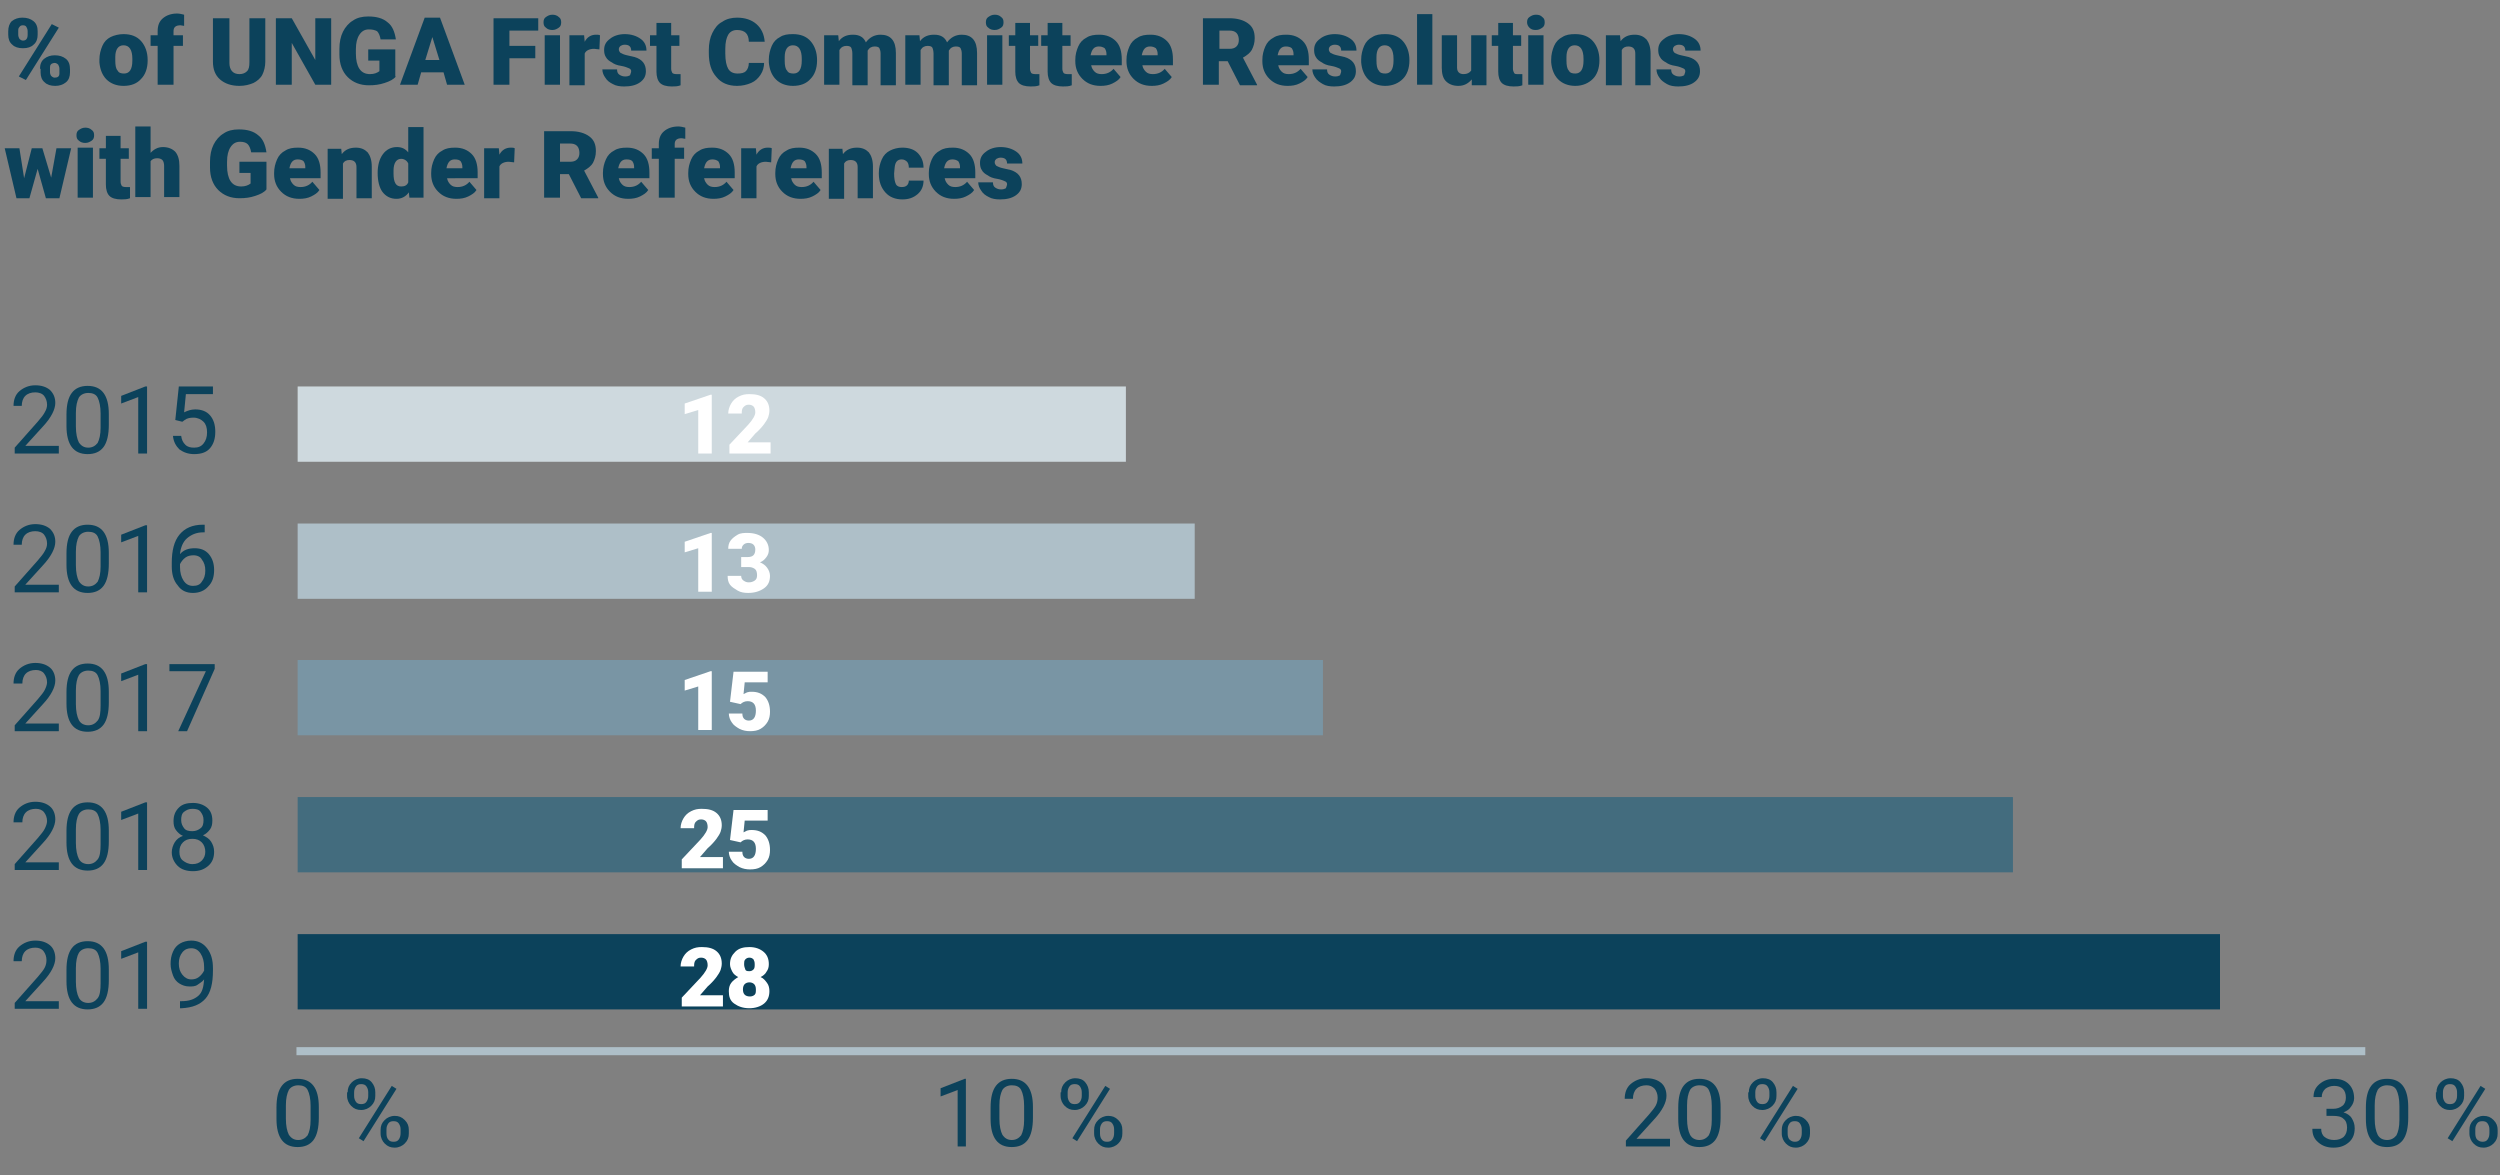 <?xml version="1.0" encoding="utf-8"?>
<!-- Generator: Adobe Illustrator 24.2.1, SVG Export Plug-In . SVG Version: 6.00 Build 0)  -->
<svg version="1.1" id="Ebene_1" xmlns="http://www.w3.org/2000/svg" xmlns:xlink="http://www.w3.org/1999/xlink" x="0px" y="0px"
	 viewBox="0 0 425 199.8" style="enable-background:new 0 0 425 199.8;" xml:space="preserve">
<rect x="0" y="0" width="425" height="199.8" fill="#808080" stroke="none"/>
<style type="text/css">
	.st0{fill:#0C425B;}
	.st1{fill:#436C7E;}
	.st2{fill:#7995A4;}
	.st3{fill:#AEBFC8;}
	.st4{fill:#CED9DE;}
	.st5{fill:#FFFFFF;}
	.st6{fill:none;stroke:#AEBFC8;stroke-width:1.37;stroke-miterlimit:10;}
</style>
<rect x="50.6" y="158.8" class="st0" width="326.8" height="12.8"/>
<rect x="50.6" y="135.5" class="st1" width="291.6" height="12.8"/>
<rect x="50.6" y="112.2" class="st2" width="174.3" height="12.8"/>
<rect x="50.6" y="89" class="st3" width="152.5" height="12.8"/>
<rect x="50.6" y="65.7" class="st4" width="140.8" height="12.8"/>
<g>
	<g>
		<path class="st5" d="M122.8,171.1h-6.9v-1.5l3.2-3.4c0.8-0.9,1.2-1.6,1.2-2.1c0-0.4-0.1-0.8-0.3-1s-0.5-0.3-0.8-0.3
			c-0.4,0-0.6,0.1-0.9,0.4s-0.3,0.7-0.3,1.1h-2.3c0-0.6,0.2-1.2,0.5-1.7s0.7-0.9,1.3-1.2s1.1-0.4,1.8-0.4c1.1,0,1.9,0.2,2.5,0.7
			c0.6,0.5,0.9,1.2,0.9,2.1c0,0.4-0.1,0.8-0.2,1.1s-0.4,0.8-0.7,1.2c-0.3,0.4-0.8,1-1.5,1.6l-1.3,1.5h3.9V171.1z"/>
		<path class="st5" d="M130.7,163.9c0,0.5-0.1,0.9-0.4,1.3c-0.2,0.4-0.6,0.7-1,0.9c0.5,0.2,0.8,0.6,1.1,1s0.4,0.9,0.4,1.4
			c0,0.9-0.3,1.6-0.9,2.1c-0.6,0.5-1.5,0.8-2.5,0.8c-1.1,0-1.9-0.3-2.6-0.8s-0.9-1.2-0.9-2.1c0-0.5,0.1-1,0.4-1.4s0.7-0.7,1.2-1
			c-0.4-0.2-0.8-0.5-1-0.9s-0.4-0.8-0.4-1.3c0-0.9,0.3-1.5,0.9-2.1s1.4-0.8,2.4-0.8c1,0,1.8,0.3,2.4,0.8S130.7,163,130.7,163.9z
			 M128.5,168.2c0-0.4-0.1-0.7-0.3-0.9c-0.2-0.2-0.5-0.3-0.8-0.3s-0.6,0.1-0.8,0.3s-0.3,0.5-0.3,0.9c0,0.4,0.1,0.7,0.3,0.9
			c0.2,0.2,0.5,0.3,0.9,0.3c0.3,0,0.6-0.1,0.8-0.3S128.5,168.6,128.5,168.2z M127.4,162.8c-0.3,0-0.5,0.1-0.7,0.3
			c-0.2,0.2-0.2,0.5-0.2,0.8c0,0.4,0.1,0.6,0.2,0.9s0.4,0.3,0.7,0.3c0.3,0,0.5-0.1,0.7-0.3c0.2-0.2,0.2-0.5,0.2-0.9
			s-0.1-0.6-0.2-0.8C127.9,162.9,127.7,162.8,127.4,162.8z"/>
	</g>
</g>
<g>
	<g>
		<path class="st5" d="M122.8,147.6h-6.9v-1.5l3.2-3.4c0.8-0.9,1.2-1.6,1.2-2.1c0-0.4-0.1-0.8-0.3-1s-0.5-0.3-0.8-0.3
			c-0.4,0-0.6,0.1-0.9,0.4s-0.3,0.7-0.3,1.1h-2.3c0-0.6,0.2-1.2,0.5-1.7s0.7-0.9,1.3-1.2s1.1-0.4,1.8-0.4c1.1,0,1.9,0.2,2.5,0.7
			c0.6,0.5,0.9,1.2,0.9,2.1c0,0.4-0.1,0.8-0.2,1.1s-0.4,0.8-0.7,1.2c-0.3,0.4-0.8,1-1.5,1.6l-1.3,1.5h3.9V147.6z"/>
		<path class="st5" d="M124.1,142.8l0.6-5.1h5.8v1.8h-3.9l-0.2,2c0.2-0.1,0.4-0.2,0.6-0.3c0.3-0.1,0.5-0.1,0.8-0.1
			c1,0,1.7,0.3,2.3,0.9c0.5,0.6,0.8,1.4,0.8,2.5c0,0.6-0.1,1.2-0.4,1.7c-0.3,0.5-0.7,0.9-1.2,1.2s-1.1,0.4-1.8,0.4
			c-0.6,0-1.2-0.1-1.8-0.4c-0.5-0.3-1-0.6-1.3-1.1c-0.3-0.4-0.5-1-0.5-1.5h2.3c0,0.4,0.1,0.7,0.3,0.9c0.2,0.2,0.5,0.3,0.8,0.3
			c0.8,0,1.2-0.6,1.2-1.7c0-1.1-0.5-1.6-1.4-1.6c-0.5,0-0.9,0.2-1.2,0.5L124.1,142.8z"/>
	</g>
</g>
<g>
	<g>
		<path class="st5" d="M121,124.1h-2.3v-7.4l-2.3,0.7v-1.8l4.4-1.5h0.2V124.1z"/>
		<path class="st5" d="M124.1,119.3l0.6-5.1h5.8v1.8h-3.9l-0.2,2c0.2-0.1,0.4-0.2,0.6-0.3c0.3-0.1,0.5-0.1,0.8-0.1
			c1,0,1.7,0.3,2.3,0.9c0.5,0.6,0.8,1.4,0.8,2.5c0,0.6-0.1,1.2-0.4,1.7c-0.3,0.5-0.7,0.9-1.2,1.2s-1.1,0.4-1.8,0.4
			c-0.6,0-1.2-0.1-1.8-0.4c-0.5-0.3-1-0.6-1.3-1.1c-0.3-0.4-0.5-1-0.5-1.5h2.3c0,0.4,0.1,0.7,0.3,0.9c0.2,0.2,0.5,0.3,0.8,0.3
			c0.8,0,1.2-0.6,1.2-1.7c0-1.1-0.5-1.6-1.4-1.6c-0.5,0-0.9,0.2-1.2,0.5L124.1,119.3z"/>
	</g>
</g>
<g>
	<g>
		<path class="st5" d="M121,100.6h-2.3v-7.4l-2.3,0.7v-1.8l4.4-1.5h0.2V100.6z"/>
		<path class="st5" d="M126,94.7h1.1c0.9,0,1.3-0.4,1.3-1.3c0-0.3-0.1-0.6-0.3-0.8s-0.5-0.3-0.9-0.3c-0.3,0-0.6,0.1-0.8,0.3
			s-0.3,0.4-0.3,0.7h-2.3c0-0.5,0.1-1,0.4-1.4s0.7-0.7,1.2-1s1.1-0.3,1.7-0.3c1.1,0,2,0.3,2.6,0.8s1,1.2,1,2.1
			c0,0.4-0.1,0.8-0.4,1.2s-0.6,0.7-1.1,0.9c0.5,0.2,0.9,0.5,1.2,0.9s0.5,0.9,0.5,1.4c0,0.9-0.3,1.6-1,2.1s-1.6,0.8-2.7,0.8
			c-0.7,0-1.3-0.1-1.8-0.4s-1-0.6-1.3-1s-0.4-0.9-0.4-1.5h2.3c0,0.3,0.1,0.6,0.4,0.8s0.5,0.3,0.9,0.3c0.4,0,0.7-0.1,1-0.3
			s0.4-0.5,0.4-0.9c0-0.5-0.1-0.9-0.4-1.1s-0.6-0.3-1-0.3H126V94.7z"/>
	</g>
</g>
<g>
	<g>
		<path class="st5" d="M121,77.1h-2.3v-7.4l-2.3,0.7v-1.8l4.4-1.5h0.2V77.1z"/>
		<path class="st5" d="M130.9,77.1h-6.9v-1.5l3.2-3.4c0.8-0.9,1.2-1.6,1.2-2.1c0-0.4-0.1-0.8-0.3-1s-0.5-0.3-0.8-0.3
			c-0.4,0-0.6,0.1-0.9,0.4s-0.3,0.7-0.3,1.1h-2.3c0-0.6,0.2-1.2,0.5-1.7s0.7-0.9,1.3-1.2s1.1-0.4,1.8-0.4c1.1,0,1.9,0.2,2.5,0.7
			s0.9,1.2,0.9,2.1c0,0.4-0.1,0.8-0.2,1.1s-0.4,0.8-0.7,1.2s-0.8,1-1.5,1.6l-1.3,1.5h3.9V77.1z"/>
	</g>
</g>
<g>
	<g>
		<path class="st0" d="M54.2,190c0,1.7-0.3,3-0.9,3.8c-0.6,0.8-1.5,1.2-2.7,1.2c-1.2,0-2.1-0.4-2.7-1.2c-0.6-0.8-0.9-2-0.9-3.6v-1.9
			c0-1.7,0.3-2.9,0.9-3.7s1.5-1.2,2.7-1.2c1.2,0,2.1,0.4,2.7,1.2c0.6,0.8,0.9,2,0.9,3.6V190z M52.8,188c0-1.2-0.2-2.1-0.5-2.7
			c-0.3-0.6-0.9-0.8-1.6-0.8c-0.7,0-1.3,0.3-1.6,0.8c-0.3,0.6-0.5,1.4-0.5,2.6v2.3c0,1.2,0.2,2.1,0.5,2.7c0.4,0.6,0.9,0.9,1.6,0.9
			c0.7,0,1.2-0.3,1.6-0.8c0.3-0.6,0.5-1.4,0.5-2.6V188z"/>
		<path class="st0" d="M59.1,185.7c0-0.7,0.2-1.2,0.7-1.7c0.4-0.4,1-0.7,1.7-0.7c0.7,0,1.3,0.2,1.7,0.7s0.6,1,0.6,1.7v0.6
			c0,0.7-0.2,1.2-0.7,1.7c-0.4,0.4-1,0.7-1.7,0.7c-0.7,0-1.2-0.2-1.7-0.7c-0.4-0.4-0.7-1-0.7-1.7V185.7z M60.2,186.3
			c0,0.4,0.1,0.7,0.3,1c0.2,0.3,0.5,0.4,0.9,0.4c0.4,0,0.7-0.1,0.9-0.4s0.3-0.6,0.3-1v-0.6c0-0.4-0.1-0.7-0.3-1
			c-0.2-0.3-0.5-0.4-0.9-0.4c-0.4,0-0.7,0.1-0.9,0.4c-0.2,0.3-0.3,0.6-0.3,1V186.3z M61.8,194l-0.8-0.5l5.6-8.9l0.8,0.5L61.8,194z
			 M64.7,192.1c0-0.7,0.2-1.2,0.7-1.7c0.4-0.4,1-0.7,1.7-0.7c0.7,0,1.2,0.2,1.7,0.7s0.7,1,0.7,1.7v0.6c0,0.7-0.2,1.2-0.7,1.7
			c-0.4,0.4-1,0.7-1.7,0.7c-0.7,0-1.2-0.2-1.7-0.7c-0.4-0.4-0.7-1-0.7-1.7V192.1z M65.7,192.7c0,0.4,0.1,0.8,0.3,1
			c0.2,0.3,0.5,0.4,0.9,0.4c0.4,0,0.7-0.1,0.9-0.4c0.2-0.3,0.3-0.6,0.3-1.1v-0.6c0-0.4-0.1-0.7-0.3-1s-0.5-0.4-0.9-0.4
			c-0.4,0-0.7,0.1-0.9,0.4c-0.2,0.3-0.3,0.6-0.3,1V192.7z"/>
	</g>
</g>
<g>
	<g>
		<path class="st0" d="M164.3,194.9h-1.5v-9.6l-2.9,1.1V185l4.1-1.6h0.2V194.9z"/>
		<path class="st0" d="M175.6,190c0,1.7-0.3,3-0.9,3.8c-0.6,0.8-1.5,1.2-2.7,1.2c-1.2,0-2.1-0.4-2.7-1.2c-0.6-0.8-0.9-2-0.9-3.6
			v-1.9c0-1.7,0.3-2.9,0.9-3.7s1.5-1.2,2.7-1.2c1.2,0,2.1,0.4,2.7,1.2c0.6,0.8,0.9,2,0.9,3.6V190z M174.1,188c0-1.2-0.2-2.1-0.5-2.7
			c-0.3-0.6-0.9-0.8-1.6-0.8c-0.7,0-1.3,0.3-1.6,0.8c-0.3,0.6-0.5,1.4-0.5,2.6v2.3c0,1.2,0.2,2.1,0.5,2.7c0.4,0.6,0.9,0.9,1.6,0.9
			c0.7,0,1.2-0.3,1.6-0.8c0.3-0.6,0.5-1.4,0.5-2.6V188z"/>
		<path class="st0" d="M180.4,185.7c0-0.7,0.2-1.2,0.7-1.7c0.4-0.4,1-0.7,1.7-0.7c0.7,0,1.3,0.2,1.7,0.7s0.6,1,0.6,1.7v0.6
			c0,0.7-0.2,1.2-0.7,1.7c-0.4,0.4-1,0.7-1.7,0.7c-0.7,0-1.2-0.2-1.7-0.7c-0.4-0.4-0.7-1-0.7-1.7V185.7z M181.5,186.3
			c0,0.4,0.1,0.7,0.3,1c0.2,0.3,0.5,0.4,0.9,0.4c0.4,0,0.7-0.1,0.9-0.4s0.3-0.6,0.3-1v-0.6c0-0.4-0.1-0.7-0.3-1
			c-0.2-0.3-0.5-0.4-0.9-0.4c-0.4,0-0.7,0.1-0.9,0.4c-0.2,0.3-0.3,0.6-0.3,1V186.3z M183.1,194l-0.8-0.5l5.6-8.9l0.8,0.5L183.1,194z
			 M186,192.1c0-0.7,0.2-1.2,0.7-1.7c0.4-0.4,1-0.7,1.7-0.7c0.7,0,1.2,0.2,1.7,0.7s0.7,1,0.7,1.7v0.6c0,0.7-0.2,1.2-0.7,1.7
			c-0.4,0.4-1,0.7-1.7,0.7c-0.7,0-1.2-0.2-1.7-0.7c-0.4-0.4-0.7-1-0.7-1.7V192.1z M187,192.7c0,0.4,0.1,0.8,0.3,1
			c0.2,0.3,0.5,0.4,0.9,0.4c0.4,0,0.7-0.1,0.9-0.4c0.2-0.3,0.3-0.6,0.3-1.1v-0.6c0-0.4-0.1-0.7-0.3-1s-0.5-0.4-0.9-0.4
			c-0.4,0-0.7,0.1-0.9,0.4c-0.2,0.3-0.3,0.6-0.3,1V192.7z"/>
	</g>
</g>
<g>
	<g>
		<path class="st0" d="M283.9,194.9h-7.5v-1l3.9-4.4c0.6-0.7,1-1.2,1.2-1.6s0.3-0.8,0.3-1.3c0-0.6-0.2-1.1-0.5-1.5
			c-0.4-0.4-0.8-0.6-1.4-0.6c-0.7,0-1.3,0.2-1.7,0.6c-0.4,0.4-0.6,1-0.6,1.7h-1.4c0-1,0.3-1.9,1-2.5c0.7-0.6,1.6-1,2.7-1
			c1.1,0,1.9,0.3,2.5,0.8s0.9,1.3,0.9,2.2c0,1.1-0.7,2.5-2.1,4l-3,3.3h5.7V194.9z"/>
		<path class="st0" d="M292.5,190c0,1.7-0.3,3-0.9,3.8c-0.6,0.8-1.5,1.2-2.7,1.2c-1.2,0-2.1-0.4-2.7-1.2s-0.9-2-0.9-3.6v-1.9
			c0-1.7,0.3-2.9,0.9-3.7s1.5-1.2,2.7-1.2c1.2,0,2.1,0.4,2.7,1.2c0.6,0.8,0.9,2,0.9,3.6V190z M291,188c0-1.2-0.2-2.1-0.5-2.7
			c-0.3-0.6-0.9-0.8-1.6-0.8c-0.7,0-1.3,0.3-1.6,0.8c-0.3,0.6-0.5,1.4-0.5,2.6v2.3c0,1.2,0.2,2.1,0.5,2.7s0.9,0.9,1.6,0.9
			c0.7,0,1.2-0.3,1.6-0.8c0.3-0.6,0.5-1.4,0.5-2.6V188z"/>
		<path class="st0" d="M297.3,185.7c0-0.7,0.2-1.2,0.7-1.7c0.4-0.4,1-0.7,1.7-0.7c0.7,0,1.3,0.2,1.7,0.7s0.6,1,0.6,1.7v0.6
			c0,0.7-0.2,1.2-0.7,1.7c-0.4,0.4-1,0.7-1.7,0.7c-0.7,0-1.2-0.2-1.7-0.7c-0.4-0.4-0.7-1-0.7-1.7V185.7z M298.4,186.3
			c0,0.4,0.1,0.7,0.3,1s0.5,0.4,0.9,0.4c0.4,0,0.7-0.1,0.9-0.4s0.3-0.6,0.3-1v-0.6c0-0.4-0.1-0.7-0.3-1s-0.5-0.4-0.9-0.4
			s-0.7,0.1-0.9,0.4s-0.3,0.6-0.3,1V186.3z M300,194l-0.8-0.5l5.6-8.9l0.8,0.5L300,194z M302.9,192.1c0-0.7,0.2-1.2,0.7-1.7
			c0.4-0.4,1-0.7,1.7-0.7s1.2,0.2,1.7,0.7s0.7,1,0.7,1.7v0.6c0,0.7-0.2,1.2-0.7,1.7c-0.4,0.4-1,0.7-1.7,0.7s-1.2-0.2-1.7-0.7
			c-0.4-0.4-0.7-1-0.7-1.7V192.1z M303.9,192.7c0,0.4,0.1,0.8,0.3,1s0.5,0.4,0.9,0.4c0.4,0,0.7-0.1,0.9-0.4c0.2-0.3,0.3-0.6,0.3-1.1
			v-0.6c0-0.4-0.1-0.7-0.3-1s-0.5-0.4-0.9-0.4c-0.4,0-0.7,0.1-0.9,0.4s-0.3,0.6-0.3,1V192.7z"/>
	</g>
</g>
<g>
	<g>
		<path class="st0" d="M395.5,188.5h1.1c0.7,0,1.2-0.2,1.6-0.5c0.4-0.3,0.6-0.8,0.6-1.4c0-1.3-0.7-2-2-2c-0.6,0-1.1,0.2-1.5,0.5
			c-0.4,0.4-0.6,0.8-0.6,1.4h-1.4c0-0.9,0.3-1.6,1-2.2c0.7-0.6,1.5-0.9,2.5-0.9c1.1,0,1.9,0.3,2.5,0.9c0.6,0.6,0.9,1.4,0.9,2.4
			c0,0.5-0.2,1-0.5,1.4c-0.3,0.5-0.8,0.8-1.3,1c0.6,0.2,1.1,0.5,1.4,1c0.3,0.5,0.5,1,0.5,1.7c0,1-0.3,1.8-1,2.4
			c-0.7,0.6-1.5,0.9-2.6,0.9s-1.9-0.3-2.6-0.9s-1-1.3-1-2.3h1.5c0,0.6,0.2,1.1,0.6,1.4s0.9,0.5,1.6,0.5c0.7,0,1.2-0.2,1.6-0.5
			c0.4-0.4,0.6-0.9,0.6-1.6c0-0.7-0.2-1.2-0.6-1.5c-0.4-0.4-1-0.5-1.8-0.5h-1.1V188.5z"/>
		<path class="st0" d="M409.4,190c0,1.7-0.3,3-0.9,3.8c-0.6,0.8-1.5,1.2-2.7,1.2c-1.2,0-2.1-0.4-2.7-1.2s-0.9-2-0.9-3.6v-1.9
			c0-1.7,0.3-2.9,0.9-3.7s1.5-1.2,2.7-1.2c1.2,0,2.1,0.4,2.7,1.2c0.6,0.8,0.9,2,0.9,3.6V190z M407.9,188c0-1.2-0.2-2.1-0.5-2.7
			c-0.3-0.6-0.9-0.8-1.6-0.8c-0.7,0-1.3,0.3-1.6,0.8c-0.3,0.6-0.5,1.4-0.5,2.6v2.3c0,1.2,0.2,2.1,0.5,2.7s0.9,0.9,1.6,0.9
			c0.7,0,1.2-0.3,1.6-0.8c0.3-0.6,0.5-1.4,0.5-2.6V188z"/>
		<path class="st0" d="M414.2,185.7c0-0.7,0.2-1.2,0.7-1.7c0.4-0.4,1-0.7,1.7-0.7c0.7,0,1.3,0.2,1.7,0.7s0.6,1,0.6,1.7v0.6
			c0,0.7-0.2,1.2-0.7,1.7c-0.4,0.4-1,0.7-1.7,0.7c-0.7,0-1.2-0.2-1.7-0.7c-0.4-0.4-0.7-1-0.7-1.7V185.7z M415.3,186.3
			c0,0.4,0.1,0.7,0.3,1s0.5,0.4,0.9,0.4c0.4,0,0.7-0.1,0.9-0.4s0.3-0.6,0.3-1v-0.6c0-0.4-0.1-0.7-0.3-1s-0.5-0.4-0.9-0.4
			s-0.7,0.1-0.9,0.4s-0.3,0.6-0.3,1V186.3z M416.9,194l-0.8-0.5l5.6-8.9l0.8,0.5L416.9,194z M419.8,192.1c0-0.7,0.2-1.2,0.7-1.7
			c0.4-0.4,1-0.7,1.7-0.7s1.2,0.2,1.7,0.7s0.7,1,0.7,1.7v0.6c0,0.7-0.2,1.2-0.7,1.7c-0.4,0.4-1,0.7-1.7,0.7s-1.2-0.2-1.7-0.7
			c-0.4-0.4-0.7-1-0.7-1.7V192.1z M420.8,192.7c0,0.4,0.1,0.8,0.3,1s0.5,0.4,0.9,0.4c0.4,0,0.7-0.1,0.9-0.4c0.2-0.3,0.3-0.6,0.3-1.1
			v-0.6c0-0.4-0.1-0.7-0.3-1s-0.5-0.4-0.9-0.4c-0.4,0-0.7,0.1-0.9,0.4s-0.3,0.6-0.3,1V192.7z"/>
	</g>
</g>
<g>
	<g>
		<path class="st0" d="M1.4,5.3C1.4,4.6,1.6,4,2,3.6c0.5-0.4,1.1-0.6,1.8-0.6c0.8,0,1.4,0.2,1.9,0.6s0.7,1,0.7,1.7v0.6
			c0,0.7-0.2,1.3-0.7,1.7C5.3,8,4.7,8.2,3.9,8.2C3.1,8.2,2.5,8,2.1,7.6c-0.5-0.4-0.7-1-0.7-1.7V5.3z M3.1,5.9c0,0.3,0.1,0.5,0.2,0.7
			c0.2,0.2,0.4,0.3,0.6,0.3c0.5,0,0.8-0.3,0.8-1V5.3c0-0.3-0.1-0.5-0.2-0.7C4.4,4.4,4.2,4.3,3.9,4.3c-0.3,0-0.5,0.1-0.6,0.3
			C3.1,4.8,3.1,5,3.1,5.3V5.9z M4.4,13.6L3.2,13l5.6-8.9L10,4.7L4.4,13.6z M6.8,11.7c0-0.7,0.2-1.3,0.7-1.7c0.5-0.4,1.1-0.6,1.8-0.6
			c0.8,0,1.4,0.2,1.9,0.6c0.5,0.4,0.7,1,0.7,1.8v0.5c0,0.7-0.2,1.3-0.7,1.7c-0.5,0.4-1.1,0.6-1.8,0.6c-0.8,0-1.4-0.2-1.8-0.6
			c-0.5-0.4-0.7-1-0.7-1.7V11.7z M8.5,12.3c0,0.2,0.1,0.5,0.2,0.6c0.2,0.2,0.4,0.3,0.6,0.3c0.5,0,0.8-0.2,0.8-0.7l0-0.8
			c0-0.3-0.1-0.5-0.2-0.7c-0.2-0.2-0.4-0.3-0.6-0.3c-0.2,0-0.5,0.1-0.6,0.2c-0.2,0.2-0.2,0.4-0.2,0.6V12.3z"/>
		<path class="st0" d="M16.9,10.1c0-0.8,0.2-1.6,0.5-2.3c0.3-0.7,0.8-1.2,1.4-1.5C19.4,6,20.2,5.8,21,5.8c1.3,0,2.3,0.4,3,1.2
			c0.7,0.8,1.1,1.9,1.1,3.2v0.1c0,1.3-0.4,2.4-1.1,3.1c-0.7,0.8-1.7,1.2-3,1.2c-1.2,0-2.2-0.4-2.9-1.1c-0.7-0.7-1.1-1.7-1.2-2.9
			L16.9,10.1z M19.6,10.3c0,0.8,0.1,1.4,0.4,1.7c0.2,0.4,0.6,0.5,1.1,0.5c0.9,0,1.4-0.7,1.4-2.2v-0.3c0-1.5-0.5-2.3-1.5-2.3
			c-0.9,0-1.4,0.7-1.4,2L19.6,10.3z"/>
		<path class="st0" d="M26.8,14.4V7.8h-1.2V6h1.2V5.3c0-1,0.3-1.7,0.9-2.2c0.6-0.5,1.4-0.8,2.4-0.8c0.4,0,0.8,0.1,1.2,0.2l0,1.9
			c-0.2,0-0.4-0.1-0.6-0.1c-0.8,0-1.2,0.3-1.2,1V6h1.6v1.8h-1.6v6.6H26.8z"/>
		<path class="st0" d="M45.1,3.1v7.4c0,0.8-0.2,1.6-0.5,2.2s-0.9,1.1-1.5,1.4c-0.7,0.3-1.5,0.5-2.4,0.5c-1.4,0-2.5-0.4-3.3-1.1
			s-1.2-1.7-1.2-3V3.1h2.8v7.6c0,1.2,0.6,1.9,1.7,1.9c0.6,0,1-0.2,1.3-0.5c0.3-0.3,0.4-0.8,0.4-1.5V3.1H45.1z"/>
		<path class="st0" d="M56.3,14.4h-2.7l-4-7.1v7.1h-2.7V3.1h2.7l4,7.1V3.1h2.7V14.4z"/>
		<path class="st0" d="M67.3,13c-0.4,0.5-1,0.8-1.9,1.1s-1.7,0.4-2.7,0.4c-1.5,0-2.7-0.5-3.6-1.4c-0.9-0.9-1.4-2.2-1.4-3.8l0-1
			c0-1.1,0.2-2.1,0.6-2.9c0.4-0.8,1-1.5,1.7-1.9c0.7-0.5,1.6-0.7,2.6-0.7c1.4,0,2.5,0.3,3.3,1c0.8,0.6,1.2,1.6,1.4,2.9h-2.6
			c-0.1-0.6-0.3-1.1-0.6-1.4C63.7,5.1,63.3,5,62.7,5c-0.7,0-1.2,0.3-1.6,0.9c-0.4,0.6-0.6,1.4-0.6,2.5v0.7c0,1.1,0.2,2,0.6,2.6
			c0.4,0.6,1,0.9,1.8,0.9c0.7,0,1.2-0.2,1.6-0.5v-1.8h-1.9V8.4h4.6V13z"/>
		<path class="st0" d="M75.4,12.3h-3.8L71,14.4H68l4.2-11.4h2.6L79,14.4H76L75.4,12.3z M72.3,10.2h2.4l-1.2-3.9L72.3,10.2z"/>
		<path class="st0" d="M91,9.9h-4.4v4.5h-2.7V3.1h7.6v2.1h-4.9v2.6H91V9.9z"/>
		<path class="st0" d="M92.4,3.8c0-0.4,0.1-0.7,0.4-0.9c0.3-0.2,0.6-0.4,1.1-0.4c0.4,0,0.8,0.1,1.1,0.4c0.3,0.2,0.4,0.5,0.4,0.9
			s-0.1,0.7-0.4,0.9c-0.3,0.2-0.6,0.4-1.1,0.4c-0.4,0-0.8-0.1-1.1-0.4C92.5,4.5,92.4,4.2,92.4,3.8z M95.2,14.4h-2.6V6h2.6V14.4z"/>
		<path class="st0" d="M101.9,8.4l-0.9-0.1c-0.8,0-1.4,0.3-1.6,0.8v5.4h-2.6V6h2.5l0.1,1.1c0.4-0.8,1.1-1.2,1.9-1.2
			c0.3,0,0.5,0,0.7,0.1L101.9,8.4z"/>
		<path class="st0" d="M107.3,12.1c0-0.2-0.1-0.4-0.4-0.5c-0.2-0.1-0.7-0.3-1.3-0.4c-0.7-0.1-1.2-0.3-1.6-0.6
			c-0.4-0.2-0.8-0.5-1-0.9c-0.2-0.3-0.3-0.7-0.3-1.2c0-0.8,0.3-1.4,1-1.9c0.6-0.5,1.5-0.8,2.5-0.8c1.1,0,2,0.3,2.7,0.8
			c0.7,0.5,1,1.2,1,2h-2.6c0-0.7-0.4-1-1.1-1c-0.3,0-0.5,0.1-0.7,0.2c-0.2,0.2-0.3,0.3-0.3,0.6c0,0.2,0.1,0.4,0.3,0.6
			c0.2,0.1,0.6,0.3,1.1,0.4c0.5,0.1,0.9,0.2,1.3,0.3c1.3,0.4,1.9,1.2,1.9,2.4c0,0.8-0.3,1.4-1,1.9c-0.7,0.5-1.6,0.7-2.7,0.7
			c-0.7,0-1.4-0.1-1.9-0.4c-0.6-0.3-1-0.6-1.3-1.1c-0.3-0.4-0.5-0.9-0.5-1.4h2.5c0,0.4,0.1,0.7,0.4,0.9s0.6,0.3,1,0.3
			c0.4,0,0.6-0.1,0.8-0.2C107.2,12.5,107.3,12.3,107.3,12.1z"/>
		<path class="st0" d="M114.1,3.9V6h1.4v1.8h-1.4v3.9c0,0.3,0.1,0.5,0.2,0.7c0.1,0.1,0.3,0.2,0.7,0.2c0.3,0,0.5,0,0.7,0v1.9
			c-0.5,0.2-1,0.2-1.5,0.2c-0.9,0-1.6-0.2-2-0.6c-0.4-0.4-0.6-1.1-0.6-1.9V7.8h-1.1V6h1.1V3.9H114.1z"/>
		<path class="st0" d="M129.9,10.6c0,0.8-0.2,1.5-0.6,2.1c-0.4,0.6-0.9,1.1-1.6,1.4c-0.7,0.3-1.5,0.5-2.4,0.5
			c-1.5,0-2.7-0.5-3.5-1.5c-0.9-1-1.3-2.3-1.3-4.1V8.5c0-1.1,0.2-2.1,0.6-2.9c0.4-0.8,0.9-1.5,1.7-1.9c0.7-0.5,1.6-0.7,2.5-0.7
			c1.4,0,2.5,0.4,3.3,1.1c0.8,0.7,1.3,1.7,1.4,3h-2.7c0-0.7-0.2-1.2-0.5-1.5c-0.3-0.3-0.8-0.5-1.5-0.5c-0.7,0-1.2,0.3-1.5,0.8
			c-0.3,0.5-0.5,1.3-0.5,2.4v0.8c0,1.2,0.2,2.1,0.5,2.6c0.3,0.5,0.8,0.8,1.6,0.8c0.6,0,1.1-0.1,1.4-0.4c0.3-0.3,0.5-0.8,0.5-1.4
			H129.9z"/>
		<path class="st0" d="M130.7,10.1c0-0.8,0.2-1.6,0.5-2.3c0.3-0.7,0.8-1.2,1.4-1.5c0.6-0.4,1.3-0.5,2.2-0.5c1.3,0,2.3,0.4,3,1.2
			c0.7,0.8,1.1,1.9,1.1,3.2v0.1c0,1.3-0.4,2.4-1.1,3.1c-0.7,0.8-1.7,1.2-3,1.2c-1.2,0-2.2-0.4-2.9-1.1c-0.7-0.7-1.1-1.7-1.2-2.9
			L130.7,10.1z M133.4,10.3c0,0.8,0.1,1.4,0.4,1.7c0.2,0.4,0.6,0.5,1.1,0.5c0.9,0,1.4-0.7,1.4-2.2v-0.3c0-1.5-0.5-2.3-1.5-2.3
			c-0.9,0-1.4,0.7-1.4,2L133.4,10.3z"/>
		<path class="st0" d="M142.5,6l0.1,1c0.6-0.8,1.4-1.1,2.4-1.1c1.1,0,1.8,0.4,2.2,1.3c0.6-0.8,1.4-1.3,2.5-1.3c1.7,0,2.6,1,2.6,3.1
			v5.5h-2.6V9.1c0-0.4-0.1-0.7-0.2-0.9c-0.1-0.2-0.4-0.3-0.8-0.3c-0.5,0-0.9,0.2-1.2,0.7l0,0.1v5.8h-2.6V9.1c0-0.4-0.1-0.8-0.2-1
			c-0.1-0.2-0.4-0.3-0.8-0.3c-0.5,0-0.9,0.2-1.2,0.7v5.9h-2.6V6H142.5z"/>
		<path class="st0" d="M156.3,6l0.1,1c0.6-0.8,1.4-1.1,2.4-1.1c1.1,0,1.8,0.4,2.2,1.3c0.6-0.8,1.4-1.3,2.5-1.3c1.7,0,2.6,1,2.6,3.1
			v5.5h-2.6V9.1c0-0.4-0.1-0.7-0.2-0.9c-0.1-0.2-0.4-0.3-0.8-0.3c-0.5,0-0.9,0.2-1.2,0.7l0,0.1v5.8h-2.6V9.1c0-0.4-0.1-0.8-0.2-1
			c-0.1-0.2-0.4-0.3-0.8-0.3c-0.5,0-0.9,0.2-1.2,0.7v5.9h-2.6V6H156.3z"/>
		<path class="st0" d="M167.6,3.8c0-0.4,0.1-0.7,0.4-0.9c0.3-0.2,0.6-0.4,1.1-0.4c0.4,0,0.8,0.1,1.1,0.4c0.3,0.2,0.4,0.5,0.4,0.9
			s-0.1,0.7-0.4,0.9c-0.3,0.2-0.6,0.4-1.1,0.4c-0.4,0-0.8-0.1-1.1-0.4C167.7,4.5,167.6,4.2,167.6,3.8z M170.4,14.4h-2.6V6h2.6V14.4z
			"/>
		<path class="st0" d="M175.1,3.9V6h1.4v1.8h-1.4v3.9c0,0.3,0.1,0.5,0.2,0.7c0.1,0.1,0.3,0.2,0.7,0.2c0.3,0,0.5,0,0.7,0v1.9
			c-0.5,0.2-1,0.2-1.5,0.2c-0.9,0-1.6-0.2-2-0.6c-0.4-0.4-0.6-1.1-0.6-1.9V7.8h-1.1V6h1.1V3.9H175.1z"/>
		<path class="st0" d="M180.6,3.9V6h1.4v1.8h-1.4v3.9c0,0.3,0.1,0.5,0.2,0.7c0.1,0.1,0.3,0.2,0.7,0.2c0.3,0,0.5,0,0.7,0v1.9
			c-0.5,0.2-1,0.2-1.5,0.2c-0.9,0-1.6-0.2-2-0.6c-0.4-0.4-0.6-1.1-0.6-1.9V7.8h-1.1V6h1.1V3.9H180.6z"/>
		<path class="st0" d="M187.1,14.6c-1.3,0-2.3-0.4-3.1-1.2c-0.8-0.8-1.2-1.8-1.2-3v-0.2c0-0.9,0.2-1.6,0.5-2.3
			c0.3-0.7,0.8-1.2,1.4-1.5c0.6-0.4,1.3-0.5,2.2-0.5c1.2,0,2.1,0.4,2.8,1.1c0.7,0.7,1,1.8,1,3.1v1h-5.2c0.1,0.5,0.3,0.8,0.6,1.1
			c0.3,0.3,0.7,0.4,1.2,0.4c0.8,0,1.5-0.3,2-0.9l1.2,1.4c-0.3,0.5-0.8,0.8-1.4,1.1S187.8,14.6,187.1,14.6z M186.8,7.9
			c-0.8,0-1.2,0.5-1.4,1.5h2.7V9.2c0-0.4-0.1-0.7-0.3-1C187.5,8,187.2,7.9,186.8,7.9z"/>
		<path class="st0" d="M195.8,14.6c-1.3,0-2.3-0.4-3.1-1.2s-1.2-1.8-1.2-3v-0.2c0-0.9,0.2-1.6,0.5-2.3c0.3-0.7,0.8-1.2,1.4-1.5
			c0.6-0.4,1.3-0.5,2.2-0.5c1.2,0,2.1,0.4,2.8,1.1c0.7,0.7,1,1.8,1,3.1v1h-5.2c0.1,0.5,0.3,0.8,0.6,1.1c0.3,0.3,0.7,0.4,1.2,0.4
			c0.8,0,1.5-0.3,2-0.9l1.2,1.4c-0.3,0.5-0.8,0.8-1.4,1.1S196.5,14.6,195.8,14.6z M195.5,7.9c-0.8,0-1.2,0.5-1.4,1.5h2.7V9.2
			c0-0.4-0.1-0.7-0.3-1C196.2,8,195.9,7.9,195.5,7.9z"/>
		<path class="st0" d="M208.7,10.4h-1.5v4h-2.7V3.1h4.5c1.3,0,2.4,0.3,3.2,0.9c0.8,0.6,1.1,1.4,1.1,2.5c0,0.8-0.2,1.4-0.5,2
			c-0.3,0.5-0.8,0.9-1.5,1.3l2.4,4.6v0.1h-2.9L208.7,10.4z M207.3,8.3h1.7c0.5,0,0.9-0.1,1.2-0.4s0.4-0.7,0.4-1.1s-0.1-0.9-0.4-1.2
			s-0.7-0.4-1.2-0.4h-1.7V8.3z"/>
		<path class="st0" d="M218.9,14.6c-1.3,0-2.3-0.4-3.1-1.2s-1.2-1.8-1.2-3v-0.2c0-0.9,0.2-1.6,0.5-2.3c0.3-0.7,0.8-1.2,1.4-1.5
			c0.6-0.4,1.3-0.5,2.2-0.5c1.2,0,2.1,0.4,2.8,1.1c0.7,0.7,1,1.8,1,3.1v1h-5.2c0.1,0.5,0.3,0.8,0.6,1.1c0.3,0.3,0.7,0.4,1.2,0.4
			c0.8,0,1.5-0.3,2-0.9l1.2,1.4c-0.3,0.5-0.8,0.8-1.4,1.1S219.6,14.6,218.9,14.6z M218.6,7.9c-0.8,0-1.2,0.5-1.4,1.5h2.7V9.2
			c0-0.4-0.1-0.7-0.3-1C219.4,8,219,7.9,218.6,7.9z"/>
		<path class="st0" d="M228,12.1c0-0.2-0.1-0.4-0.4-0.5c-0.2-0.1-0.7-0.3-1.3-0.4c-0.7-0.1-1.2-0.3-1.6-0.6c-0.4-0.2-0.8-0.5-1-0.9
			c-0.2-0.3-0.3-0.7-0.3-1.2c0-0.8,0.3-1.4,1-1.9c0.6-0.5,1.5-0.8,2.5-0.8c1.1,0,2,0.3,2.7,0.8c0.7,0.5,1,1.2,1,2h-2.6
			c0-0.7-0.4-1-1.1-1c-0.3,0-0.5,0.1-0.7,0.2c-0.2,0.2-0.3,0.3-0.3,0.6c0,0.2,0.1,0.4,0.3,0.6c0.2,0.1,0.6,0.3,1.1,0.4
			s0.9,0.2,1.3,0.3c1.3,0.4,1.9,1.2,1.9,2.4c0,0.8-0.3,1.4-1,1.9s-1.6,0.7-2.7,0.7c-0.7,0-1.4-0.1-1.9-0.4s-1-0.6-1.3-1.1
			c-0.3-0.4-0.5-0.9-0.5-1.4h2.5c0,0.4,0.1,0.7,0.4,0.9s0.6,0.3,1,0.3c0.4,0,0.6-0.1,0.8-0.2C227.9,12.5,228,12.3,228,12.1z"/>
		<path class="st0" d="M231.4,10.1c0-0.8,0.2-1.6,0.5-2.3c0.3-0.7,0.8-1.2,1.4-1.5c0.6-0.4,1.3-0.5,2.2-0.5c1.3,0,2.3,0.4,3,1.2
			c0.7,0.8,1.1,1.9,1.1,3.2v0.1c0,1.3-0.4,2.4-1.1,3.1s-1.7,1.2-3,1.2c-1.2,0-2.2-0.4-2.9-1.1c-0.7-0.7-1.1-1.7-1.2-2.9L231.4,10.1z
			 M234,10.3c0,0.8,0.1,1.4,0.4,1.7c0.2,0.4,0.6,0.5,1.1,0.5c0.9,0,1.4-0.7,1.4-2.2v-0.3c0-1.5-0.5-2.3-1.5-2.3
			c-0.9,0-1.4,0.7-1.4,2L234,10.3z"/>
		<path class="st0" d="M243.5,14.4h-2.6v-12h2.6V14.4z"/>
		<path class="st0" d="M250.2,13.5c-0.6,0.7-1.3,1.1-2.3,1.1c-0.9,0-1.6-0.3-2.1-0.8s-0.7-1.3-0.7-2.3V6h2.6v5.5
			c0,0.7,0.4,1.1,1.1,1.1c0.6,0,1-0.2,1.3-0.6V6h2.6v8.5h-2.5L250.2,13.5z"/>
		<path class="st0" d="M257.2,3.9V6h1.4v1.8h-1.4v3.9c0,0.3,0.1,0.5,0.2,0.7s0.3,0.2,0.7,0.2c0.3,0,0.5,0,0.7,0v1.9
			c-0.5,0.2-1,0.2-1.5,0.2c-0.9,0-1.6-0.2-2-0.6c-0.4-0.4-0.6-1.1-0.6-1.9V7.8h-1.1V6h1.1V3.9H257.2z"/>
		<path class="st0" d="M259.6,3.8c0-0.4,0.1-0.7,0.4-0.9c0.3-0.2,0.6-0.4,1.1-0.4s0.8,0.1,1.1,0.4c0.3,0.2,0.4,0.5,0.4,0.9
			s-0.1,0.7-0.4,0.9c-0.3,0.2-0.6,0.4-1.1,0.4S260.3,5,260,4.7C259.8,4.5,259.6,4.2,259.6,3.8z M262.4,14.4h-2.6V6h2.6V14.4z"/>
		<path class="st0" d="M263.7,10.1c0-0.8,0.2-1.6,0.5-2.3c0.3-0.7,0.8-1.2,1.4-1.5c0.6-0.4,1.3-0.5,2.2-0.5c1.3,0,2.3,0.4,3,1.2
			c0.7,0.8,1.1,1.9,1.1,3.2v0.1c0,1.3-0.4,2.4-1.1,3.1s-1.7,1.2-3,1.2c-1.2,0-2.2-0.4-2.9-1.1c-0.7-0.7-1.1-1.7-1.2-2.9L263.7,10.1z
			 M266.3,10.3c0,0.8,0.1,1.4,0.4,1.7c0.2,0.4,0.6,0.5,1.1,0.5c0.9,0,1.4-0.7,1.4-2.2v-0.3c0-1.5-0.5-2.3-1.5-2.3
			c-0.9,0-1.4,0.7-1.4,2L266.3,10.3z"/>
		<path class="st0" d="M275.4,6l0.1,1c0.6-0.8,1.4-1.1,2.4-1.1c0.9,0,1.5,0.3,2,0.8c0.4,0.5,0.7,1.3,0.7,2.4v5.4h-2.6V9.1
			c0-0.4-0.1-0.7-0.3-0.9c-0.2-0.2-0.5-0.3-0.9-0.3c-0.5,0-0.9,0.2-1.1,0.6v6H273V6H275.4z"/>
		<path class="st0" d="M286.5,12.1c0-0.2-0.1-0.4-0.4-0.5c-0.2-0.1-0.7-0.3-1.3-0.4c-0.7-0.1-1.2-0.3-1.6-0.6
			c-0.4-0.2-0.8-0.5-1-0.9c-0.2-0.3-0.3-0.7-0.3-1.2c0-0.8,0.3-1.4,1-1.9c0.6-0.5,1.5-0.8,2.5-0.8c1.1,0,2,0.3,2.7,0.8
			c0.7,0.5,1,1.2,1,2h-2.6c0-0.7-0.4-1-1.1-1c-0.3,0-0.5,0.1-0.7,0.2c-0.2,0.2-0.3,0.3-0.3,0.6c0,0.2,0.1,0.4,0.3,0.6
			c0.2,0.1,0.6,0.3,1.1,0.4s0.9,0.2,1.3,0.3c1.3,0.4,1.9,1.2,1.9,2.4c0,0.8-0.3,1.4-1,1.9s-1.6,0.7-2.7,0.7c-0.7,0-1.4-0.1-1.9-0.4
			s-1-0.6-1.3-1.1c-0.3-0.4-0.5-0.9-0.5-1.4h2.5c0,0.4,0.1,0.7,0.4,0.9s0.6,0.3,1,0.3c0.4,0,0.6-0.1,0.8-0.2
			C286.4,12.5,286.5,12.3,286.5,12.1z"/>
		<path class="st0" d="M8.7,30.2l0.9-5h2.5l-2,8.5H7.8l-1.4-5l-1.4,5H2.8l-2-8.5h2.5l0.8,5.1l1.3-5.1h1.8L8.7,30.2z"/>
		<path class="st0" d="M13,23c0-0.4,0.1-0.7,0.4-0.9c0.3-0.2,0.6-0.4,1.1-0.4c0.4,0,0.8,0.1,1.1,0.4c0.3,0.2,0.4,0.5,0.4,0.9
			s-0.1,0.7-0.4,0.9c-0.3,0.2-0.6,0.4-1.1,0.4c-0.4,0-0.8-0.1-1.1-0.4C13.1,23.7,13,23.4,13,23z M15.8,33.6h-2.6v-8.5h2.6V33.6z"/>
		<path class="st0" d="M20.5,23.1v2.1h1.4V27h-1.4v3.9c0,0.3,0.1,0.5,0.2,0.7c0.1,0.1,0.3,0.2,0.7,0.2c0.3,0,0.5,0,0.7,0v1.9
			c-0.5,0.2-1,0.2-1.5,0.2c-0.9,0-1.6-0.2-2-0.6c-0.4-0.4-0.6-1.1-0.6-1.9V27h-1.1v-1.8h1.1v-2.1H20.5z"/>
		<path class="st0" d="M25.5,26.1c0.6-0.7,1.3-1.1,2.2-1.1c0.9,0,1.6,0.3,2.1,0.8c0.5,0.6,0.7,1.4,0.7,2.4v5.3h-2.6v-5.3
			c0-0.4-0.1-0.8-0.3-1c-0.2-0.2-0.5-0.3-0.9-0.3c-0.5,0-0.9,0.2-1.1,0.5v6.1h-2.6v-12h2.6V26.1z"/>
		<path class="st0" d="M45.3,32.2c-0.4,0.5-1,0.8-1.9,1.1s-1.7,0.4-2.7,0.4c-1.5,0-2.7-0.5-3.6-1.4c-0.9-0.9-1.4-2.2-1.4-3.8l0-1
			c0-1.1,0.2-2.1,0.6-2.9c0.4-0.8,1-1.5,1.7-1.9c0.7-0.5,1.6-0.7,2.6-0.7c1.4,0,2.5,0.3,3.3,1c0.8,0.6,1.2,1.6,1.4,2.9h-2.6
			c-0.1-0.6-0.3-1.1-0.6-1.4c-0.3-0.3-0.8-0.4-1.3-0.4c-0.7,0-1.2,0.3-1.6,0.9c-0.4,0.6-0.6,1.4-0.6,2.5v0.7c0,1.1,0.2,2,0.6,2.6
			c0.4,0.6,1,0.9,1.8,0.9c0.7,0,1.2-0.2,1.6-0.5v-1.8h-1.9v-1.9h4.6V32.2z"/>
		<path class="st0" d="M50.9,33.8c-1.3,0-2.3-0.4-3.1-1.2c-0.8-0.8-1.2-1.8-1.2-3v-0.2c0-0.9,0.2-1.6,0.5-2.3
			c0.3-0.7,0.8-1.2,1.4-1.5c0.6-0.4,1.3-0.5,2.2-0.5c1.2,0,2.1,0.4,2.8,1.1c0.7,0.7,1,1.8,1,3.1v1h-5.2c0.1,0.5,0.3,0.8,0.6,1.1
			c0.3,0.3,0.7,0.4,1.2,0.4c0.8,0,1.5-0.3,2-0.9l1.2,1.4c-0.3,0.5-0.8,0.8-1.4,1.1S51.6,33.8,50.9,33.8z M50.6,27.1
			c-0.8,0-1.2,0.5-1.4,1.5h2.7v-0.2c0-0.4-0.1-0.7-0.3-1C51.4,27.2,51,27.1,50.6,27.1z"/>
		<path class="st0" d="M58,25.2l0.1,1c0.6-0.8,1.4-1.1,2.4-1.1c0.9,0,1.5,0.3,2,0.8c0.4,0.5,0.7,1.3,0.7,2.4v5.4h-2.6v-5.3
			c0-0.4-0.1-0.7-0.3-0.9c-0.2-0.2-0.5-0.3-0.9-0.3c-0.5,0-0.9,0.2-1.1,0.6v6h-2.6v-8.5H58z"/>
		<path class="st0" d="M64.2,29.4c0-1.3,0.3-2.4,0.9-3.2c0.6-0.8,1.4-1.2,2.4-1.2c0.8,0,1.4,0.3,1.9,0.9v-4.3h2.6v12h-2.4l-0.1-0.9
			c-0.5,0.7-1.2,1.1-2.1,1.1c-1,0-1.8-0.4-2.4-1.2C64.5,31.9,64.2,30.8,64.2,29.4z M66.9,29.5c0,1.5,0.4,2.2,1.3,2.2
			c0.6,0,1-0.2,1.2-0.7v-3.2c-0.2-0.5-0.7-0.8-1.2-0.8c-0.8,0-1.3,0.7-1.3,2L66.9,29.5z"/>
		<path class="st0" d="M77.6,33.8c-1.3,0-2.3-0.4-3.1-1.2c-0.8-0.8-1.2-1.8-1.2-3v-0.2c0-0.9,0.2-1.6,0.5-2.3
			c0.3-0.7,0.8-1.2,1.4-1.5c0.6-0.4,1.3-0.5,2.2-0.5c1.2,0,2.1,0.4,2.8,1.1c0.7,0.7,1,1.8,1,3.1v1H76c0.1,0.5,0.3,0.8,0.6,1.1
			c0.3,0.3,0.7,0.4,1.2,0.4c0.8,0,1.5-0.3,2-0.9l1.2,1.4c-0.3,0.5-0.8,0.8-1.4,1.1S78.3,33.8,77.6,33.8z M77.3,27.1
			c-0.8,0-1.2,0.5-1.4,1.5h2.7v-0.2c0-0.4-0.1-0.7-0.3-1C78.1,27.2,77.8,27.1,77.3,27.1z"/>
		<path class="st0" d="M87.4,27.6l-0.9-0.1c-0.8,0-1.4,0.3-1.6,0.8v5.4h-2.6v-8.5h2.5l0.1,1.1c0.4-0.8,1.1-1.2,1.9-1.2
			c0.3,0,0.5,0,0.7,0.1L87.4,27.6z"/>
		<path class="st0" d="M96.7,29.6h-1.5v4h-2.7V22.3h4.5c1.3,0,2.4,0.3,3.2,0.9c0.8,0.6,1.1,1.4,1.1,2.5c0,0.8-0.2,1.4-0.5,2
			c-0.3,0.5-0.8,0.9-1.5,1.3l2.4,4.6v0.1h-2.9L96.7,29.6z M95.2,27.5h1.7c0.5,0,0.9-0.1,1.2-0.4c0.3-0.3,0.4-0.7,0.4-1.1
			s-0.1-0.9-0.4-1.2s-0.7-0.4-1.2-0.4h-1.7V27.5z"/>
		<path class="st0" d="M106.8,33.8c-1.3,0-2.3-0.4-3.1-1.2c-0.8-0.8-1.2-1.8-1.2-3v-0.2c0-0.9,0.2-1.6,0.5-2.3
			c0.3-0.7,0.8-1.2,1.4-1.5c0.6-0.4,1.3-0.5,2.2-0.5c1.2,0,2.1,0.4,2.8,1.1c0.7,0.7,1,1.8,1,3.1v1h-5.2c0.1,0.5,0.3,0.8,0.6,1.1
			c0.3,0.3,0.7,0.4,1.2,0.4c0.8,0,1.5-0.3,2-0.9l1.2,1.4c-0.3,0.5-0.8,0.8-1.4,1.1S107.5,33.8,106.8,33.8z M106.5,27.1
			c-0.8,0-1.2,0.5-1.4,1.5h2.7v-0.2c0-0.4-0.1-0.7-0.3-1C107.3,27.2,107,27.1,106.5,27.1z"/>
		<path class="st0" d="M112,33.6V27h-1.2v-1.8h1.2v-0.7c0-1,0.3-1.7,0.9-2.2c0.6-0.5,1.4-0.8,2.4-0.8c0.4,0,0.8,0.1,1.2,0.2l0,1.9
			c-0.2,0-0.4-0.1-0.6-0.1c-0.8,0-1.2,0.3-1.2,1v0.6h1.6V27h-1.6v6.6H112z"/>
		<path class="st0" d="M121.3,33.8c-1.3,0-2.3-0.4-3.1-1.2c-0.8-0.8-1.2-1.8-1.2-3v-0.2c0-0.9,0.2-1.6,0.5-2.3
			c0.3-0.7,0.8-1.2,1.4-1.5c0.6-0.4,1.3-0.5,2.2-0.5c1.2,0,2.1,0.4,2.8,1.1c0.7,0.7,1,1.8,1,3.1v1h-5.2c0.1,0.5,0.3,0.8,0.6,1.1
			c0.3,0.3,0.7,0.4,1.2,0.4c0.8,0,1.5-0.3,2-0.9l1.2,1.4c-0.3,0.5-0.8,0.8-1.4,1.1S122,33.8,121.3,33.8z M121.1,27.1
			c-0.8,0-1.2,0.5-1.4,1.5h2.7v-0.2c0-0.4-0.1-0.7-0.3-1C121.8,27.2,121.5,27.1,121.1,27.1z"/>
		<path class="st0" d="M131.1,27.6l-0.9-0.1c-0.8,0-1.4,0.3-1.6,0.8v5.4H126v-8.5h2.5l0.1,1.1c0.4-0.8,1.1-1.2,1.9-1.2
			c0.3,0,0.5,0,0.7,0.1L131.1,27.6z"/>
		<path class="st0" d="M136.1,33.8c-1.3,0-2.3-0.4-3.1-1.2c-0.8-0.8-1.2-1.8-1.2-3v-0.2c0-0.9,0.2-1.6,0.5-2.3
			c0.3-0.7,0.8-1.2,1.4-1.5c0.6-0.4,1.3-0.5,2.2-0.5c1.2,0,2.1,0.4,2.8,1.1c0.7,0.7,1,1.8,1,3.1v1h-5.2c0.1,0.5,0.3,0.8,0.6,1.1
			c0.3,0.3,0.7,0.4,1.2,0.4c0.8,0,1.5-0.3,2-0.9l1.2,1.4c-0.3,0.5-0.8,0.8-1.4,1.1S136.8,33.8,136.1,33.8z M135.8,27.1
			c-0.8,0-1.2,0.5-1.4,1.5h2.7v-0.2c0-0.4-0.1-0.7-0.3-1C136.6,27.2,136.2,27.1,135.8,27.1z"/>
		<path class="st0" d="M143.2,25.2l0.1,1c0.6-0.8,1.4-1.1,2.4-1.1c0.9,0,1.5,0.3,2,0.8c0.4,0.5,0.7,1.3,0.7,2.4v5.4h-2.6v-5.3
			c0-0.4-0.1-0.7-0.3-0.9c-0.2-0.2-0.5-0.3-0.9-0.3c-0.5,0-0.9,0.2-1.1,0.6v6h-2.6v-8.5H143.2z"/>
		<path class="st0" d="M153.3,31.8c0.4,0,0.7-0.1,0.9-0.3c0.2-0.2,0.3-0.5,0.3-0.8h2.5c0,0.9-0.3,1.7-1,2.3s-1.5,0.9-2.6,0.9
			c-1.2,0-2.2-0.4-2.9-1.2c-0.7-0.8-1.1-1.8-1.1-3.2v-0.1c0-0.9,0.2-1.6,0.5-2.3c0.3-0.7,0.8-1.2,1.4-1.5s1.3-0.5,2.1-0.5
			c1.1,0,2,0.3,2.6,0.9c0.6,0.6,1,1.4,1,2.5h-2.5c0-0.4-0.1-0.8-0.3-1c-0.2-0.2-0.5-0.4-0.9-0.4c-0.7,0-1.1,0.4-1.2,1.3
			c0,0.3-0.1,0.7-0.1,1.1c0,0.8,0.1,1.4,0.3,1.8S152.9,31.8,153.3,31.8z"/>
		<path class="st0" d="M162.2,33.8c-1.3,0-2.3-0.4-3.1-1.2c-0.8-0.8-1.2-1.8-1.2-3v-0.2c0-0.9,0.2-1.6,0.5-2.3
			c0.3-0.7,0.8-1.2,1.4-1.5c0.6-0.4,1.3-0.5,2.2-0.5c1.2,0,2.1,0.4,2.8,1.1c0.7,0.7,1,1.8,1,3.1v1h-5.2c0.1,0.5,0.3,0.8,0.6,1.1
			c0.3,0.3,0.7,0.4,1.2,0.4c0.8,0,1.5-0.3,2-0.9l1.2,1.4c-0.3,0.5-0.8,0.8-1.4,1.1S162.9,33.8,162.2,33.8z M161.9,27.1
			c-0.8,0-1.2,0.5-1.4,1.5h2.7v-0.2c0-0.4-0.1-0.7-0.3-1C162.6,27.2,162.3,27.1,161.9,27.1z"/>
		<path class="st0" d="M171.2,31.3c0-0.2-0.1-0.4-0.4-0.5c-0.2-0.1-0.7-0.3-1.3-0.4c-0.7-0.1-1.2-0.3-1.6-0.6
			c-0.4-0.2-0.8-0.5-1-0.9c-0.2-0.3-0.3-0.7-0.3-1.2c0-0.8,0.3-1.4,1-1.9c0.6-0.5,1.5-0.8,2.5-0.8c1.1,0,2,0.3,2.7,0.8
			c0.7,0.5,1,1.2,1,2h-2.6c0-0.7-0.4-1-1.1-1c-0.3,0-0.5,0.1-0.7,0.2c-0.2,0.2-0.3,0.3-0.3,0.6c0,0.2,0.1,0.4,0.3,0.6
			c0.2,0.1,0.6,0.3,1.1,0.4c0.5,0.1,0.9,0.2,1.3,0.3c1.3,0.4,1.9,1.2,1.9,2.4c0,0.8-0.3,1.4-1,1.9c-0.7,0.5-1.6,0.7-2.7,0.7
			c-0.7,0-1.4-0.1-1.9-0.4c-0.6-0.3-1-0.6-1.3-1.1c-0.3-0.4-0.5-0.9-0.5-1.4h2.5c0,0.4,0.1,0.7,0.4,0.9s0.6,0.3,1,0.3
			c0.4,0,0.6-0.1,0.8-0.2C171.1,31.7,171.2,31.5,171.2,31.3z"/>
	</g>
</g>
<g>
	<g>
		<path class="st0" d="M10,77.1H2.5v-1l3.9-4.4c0.6-0.7,1-1.2,1.2-1.6C7.9,69.6,8,69.2,8,68.8c0-0.6-0.2-1.1-0.5-1.5
			S6.6,66.7,6,66.7c-0.7,0-1.3,0.2-1.7,0.6s-0.6,1-0.6,1.7H2.3c0-1,0.3-1.9,1-2.5c0.7-0.6,1.6-1,2.7-1c1.1,0,1.9,0.3,2.5,0.8
			c0.6,0.6,0.9,1.3,0.9,2.2c0,1.1-0.7,2.5-2.1,4l-3,3.3H10V77.1z"/>
		<path class="st0" d="M18.5,72.2c0,1.7-0.3,3-0.9,3.8s-1.5,1.2-2.7,1.2c-1.2,0-2.1-0.4-2.7-1.2c-0.6-0.8-0.9-2-0.9-3.6v-1.9
			c0-1.7,0.3-2.9,0.9-3.7s1.5-1.2,2.7-1.2c1.2,0,2.1,0.4,2.7,1.2s0.9,2,0.9,3.6V72.2z M17.1,70.3c0-1.2-0.2-2.1-0.5-2.7
			s-0.9-0.8-1.6-0.8c-0.7,0-1.3,0.3-1.6,0.8c-0.3,0.6-0.5,1.4-0.5,2.6v2.3c0,1.2,0.2,2.1,0.5,2.7c0.4,0.6,0.9,0.9,1.6,0.9
			c0.7,0,1.2-0.3,1.6-0.8c0.3-0.6,0.5-1.4,0.5-2.6V70.3z"/>
		<path class="st0" d="M25,77.1h-1.5v-9.6l-2.9,1.1v-1.3l4.1-1.6H25V77.1z"/>
		<path class="st0" d="M29.8,71.4l0.6-5.7h5.8v1.3h-4.6l-0.3,3.1c0.6-0.3,1.2-0.5,1.9-0.5c1,0,1.9,0.3,2.5,1s0.9,1.6,0.9,2.8
			c0,1.2-0.3,2.1-0.9,2.8s-1.5,1-2.7,1c-1,0-1.8-0.3-2.5-0.8c-0.6-0.6-1-1.3-1.1-2.3h1.4c0.1,0.7,0.3,1.1,0.7,1.5s0.9,0.5,1.5,0.5
			c0.7,0,1.2-0.2,1.6-0.7s0.6-1.1,0.6-1.9c0-0.8-0.2-1.4-0.6-1.8s-1-0.7-1.7-0.7c-0.6,0-1.1,0.1-1.5,0.4L31,71.7L29.8,71.4z"/>
	</g>
</g>
<g>
	<g>
		<path class="st0" d="M10,100.7H2.5v-1l3.9-4.4c0.6-0.7,1-1.2,1.2-1.6C7.9,93.2,8,92.8,8,92.4c0-0.6-0.2-1.1-0.5-1.5
			S6.6,90.3,6,90.3c-0.7,0-1.3,0.2-1.7,0.6s-0.6,1-0.6,1.7H2.3c0-1,0.3-1.9,1-2.5c0.7-0.6,1.6-1,2.7-1c1.1,0,1.9,0.3,2.5,0.8
			c0.6,0.6,0.9,1.3,0.9,2.2c0,1.1-0.7,2.5-2.1,4l-3,3.3H10V100.7z"/>
		<path class="st0" d="M18.5,95.8c0,1.7-0.3,3-0.9,3.8s-1.5,1.2-2.7,1.2c-1.2,0-2.1-0.4-2.7-1.2c-0.6-0.8-0.9-2-0.9-3.6v-1.9
			c0-1.7,0.3-2.9,0.9-3.7s1.5-1.2,2.7-1.2c1.2,0,2.1,0.4,2.7,1.2s0.9,2,0.9,3.6V95.8z M17.1,93.9c0-1.2-0.2-2.1-0.5-2.7
			s-0.9-0.8-1.6-0.8c-0.7,0-1.3,0.3-1.6,0.8c-0.3,0.6-0.5,1.4-0.5,2.6v2.3c0,1.2,0.2,2.1,0.5,2.7c0.4,0.6,0.9,0.9,1.6,0.9
			c0.7,0,1.2-0.3,1.6-0.8c0.3-0.6,0.5-1.4,0.5-2.6V93.9z"/>
		<path class="st0" d="M25,100.7h-1.5v-9.6l-2.9,1.1v-1.3l4.1-1.6H25V100.7z"/>
		<path class="st0" d="M34.8,89.3v1.2h-0.3c-1.1,0-2,0.4-2.7,1c-0.7,0.6-1.1,1.6-1.2,2.7c0.6-0.7,1.4-1,2.5-1c1,0,1.8,0.3,2.4,1
			c0.6,0.7,0.9,1.6,0.9,2.7c0,1.2-0.3,2.1-1,2.8c-0.6,0.7-1.5,1.1-2.6,1.1c-1.1,0-2-0.4-2.6-1.3c-0.7-0.8-1-1.9-1-3.2v-0.6
			c0-2.1,0.4-3.7,1.3-4.8c0.9-1.1,2.2-1.7,4-1.7H34.8z M32.9,94.4c-0.5,0-1,0.1-1.4,0.4c-0.4,0.3-0.7,0.7-0.9,1.1v0.5
			c0,0.9,0.2,1.7,0.6,2.3s0.9,0.9,1.6,0.9c0.7,0,1.2-0.2,1.5-0.7c0.4-0.5,0.6-1.1,0.6-1.9c0-0.8-0.2-1.4-0.6-1.9
			C34.1,94.7,33.6,94.4,32.9,94.4z"/>
	</g>
</g>
<g>
	<g>
		<path class="st0" d="M10,124.3H2.5v-1l3.9-4.4c0.6-0.7,1-1.2,1.2-1.6S8,116.4,8,116c0-0.6-0.2-1.1-0.5-1.5s-0.8-0.6-1.4-0.6
			c-0.7,0-1.3,0.2-1.7,0.6s-0.6,1-0.6,1.7H2.3c0-1,0.3-1.9,1-2.5s1.6-1,2.7-1c1.1,0,1.9,0.3,2.5,0.8s0.9,1.3,0.9,2.2
			c0,1.1-0.7,2.5-2.1,4l-3,3.3H10V124.3z"/>
		<path class="st0" d="M18.5,119.4c0,1.7-0.3,3-0.9,3.8s-1.5,1.2-2.7,1.2c-1.2,0-2.1-0.4-2.7-1.2s-0.9-2-0.9-3.6v-1.9
			c0-1.7,0.3-2.9,0.9-3.7s1.5-1.2,2.7-1.2c1.2,0,2.1,0.4,2.7,1.2s0.9,2,0.9,3.6V119.4z M17.1,117.5c0-1.2-0.2-2.1-0.5-2.7
			s-0.9-0.8-1.6-0.8c-0.7,0-1.3,0.3-1.6,0.8s-0.5,1.4-0.5,2.6v2.3c0,1.2,0.2,2.1,0.5,2.7s0.9,0.9,1.6,0.9c0.7,0,1.2-0.3,1.6-0.8
			s0.5-1.4,0.5-2.6V117.5z"/>
		<path class="st0" d="M25,124.3h-1.5v-9.6l-2.9,1.1v-1.3l4.1-1.6H25V124.3z"/>
		<path class="st0" d="M36.5,113.7l-4.7,10.6h-1.5l4.7-10.2h-6.2v-1.2h7.7V113.7z"/>
	</g>
</g>
<g>
	<g>
		<path class="st0" d="M10,147.9H2.5v-1l3.9-4.4c0.6-0.7,1-1.2,1.2-1.6S8,140,8,139.6c0-0.6-0.2-1.1-0.5-1.5s-0.8-0.6-1.4-0.6
			c-0.7,0-1.3,0.2-1.7,0.6s-0.6,1-0.6,1.7H2.3c0-1,0.3-1.9,1-2.5s1.6-1,2.7-1c1.1,0,1.9,0.3,2.5,0.8s0.9,1.3,0.9,2.2
			c0,1.1-0.7,2.5-2.1,4l-3,3.3H10V147.9z"/>
		<path class="st0" d="M18.5,143c0,1.7-0.3,3-0.9,3.8s-1.5,1.2-2.7,1.2c-1.2,0-2.1-0.4-2.7-1.2s-0.9-2-0.9-3.6v-1.9
			c0-1.7,0.3-2.9,0.9-3.7s1.5-1.2,2.7-1.2c1.2,0,2.1,0.4,2.7,1.2s0.9,2,0.9,3.6V143z M17.1,141.1c0-1.2-0.2-2.1-0.5-2.7
			s-0.9-0.8-1.6-0.8c-0.7,0-1.3,0.3-1.6,0.8s-0.5,1.4-0.5,2.6v2.3c0,1.2,0.2,2.1,0.5,2.7s0.9,0.9,1.6,0.9c0.7,0,1.2-0.3,1.6-0.8
			s0.5-1.4,0.5-2.6V141.1z"/>
		<path class="st0" d="M25,147.9h-1.5v-9.6l-2.9,1.1V138l4.1-1.6H25V147.9z"/>
		<path class="st0" d="M36.1,139.5c0,0.6-0.1,1.1-0.4,1.5s-0.7,0.8-1.2,1c0.6,0.3,1.1,0.6,1.4,1.1s0.5,1,0.5,1.7c0,1-0.3,1.8-1,2.4
			s-1.5,0.9-2.6,0.9c-1.1,0-2-0.3-2.6-0.9s-1-1.4-1-2.3c0-0.6,0.2-1.2,0.5-1.7s0.8-0.9,1.4-1.1c-0.5-0.2-0.9-0.6-1.2-1
			s-0.4-0.9-0.4-1.5c0-1,0.3-1.7,0.9-2.3s1.4-0.8,2.4-0.8c1,0,1.8,0.3,2.4,0.8S36.1,138.5,36.1,139.5z M34.9,144.8
			c0-0.6-0.2-1.2-0.6-1.6s-0.9-0.6-1.6-0.6s-1.2,0.2-1.6,0.6s-0.6,0.9-0.6,1.6s0.2,1.2,0.6,1.5s0.9,0.6,1.6,0.6
			c0.7,0,1.2-0.2,1.6-0.6S34.9,145.4,34.9,144.8z M32.7,137.5c-0.6,0-1,0.2-1.4,0.5s-0.5,0.8-0.5,1.4c0,0.6,0.2,1,0.5,1.4
			s0.8,0.5,1.4,0.5s1-0.2,1.4-0.5s0.5-0.8,0.5-1.4s-0.2-1-0.5-1.4S33.3,137.5,32.7,137.5z"/>
	</g>
</g>
<g>
	<g>
		<path class="st0" d="M10,171.5H2.5v-1l3.9-4.4c0.6-0.7,1-1.2,1.2-1.6s0.3-0.8,0.3-1.3c0-0.6-0.2-1.1-0.5-1.5s-0.8-0.6-1.4-0.6
			c-0.7,0-1.3,0.2-1.7,0.6s-0.6,1-0.6,1.7H2.3c0-1,0.3-1.9,1-2.5s1.6-1,2.7-1c1.1,0,1.9,0.3,2.5,0.8s0.9,1.3,0.9,2.2
			c0,1.1-0.7,2.5-2.1,4l-3,3.3H10V171.5z"/>
		<path class="st0" d="M18.5,166.6c0,1.7-0.3,3-0.9,3.8s-1.5,1.2-2.7,1.2c-1.2,0-2.1-0.4-2.7-1.2s-0.9-2-0.9-3.6v-1.9
			c0-1.7,0.3-2.9,0.9-3.7s1.5-1.2,2.7-1.2c1.2,0,2.1,0.4,2.7,1.2s0.9,2,0.9,3.6V166.6z M17.1,164.7c0-1.2-0.2-2.1-0.5-2.7
			s-0.9-0.8-1.6-0.8c-0.7,0-1.3,0.3-1.6,0.8s-0.5,1.4-0.5,2.6v2.3c0,1.2,0.2,2.1,0.5,2.7s0.9,0.9,1.6,0.9c0.7,0,1.2-0.3,1.6-0.8
			s0.5-1.4,0.5-2.6V164.7z"/>
		<path class="st0" d="M25,171.5h-1.5v-9.6l-2.9,1.1v-1.3l4.1-1.6H25V171.5z"/>
		<path class="st0" d="M34.7,166.5c-0.3,0.4-0.7,0.6-1.1,0.9s-0.9,0.3-1.4,0.3c-0.7,0-1.2-0.2-1.7-0.5s-0.9-0.8-1.1-1.4
			s-0.4-1.2-0.4-1.9c0-0.8,0.1-1.4,0.4-2.1s0.7-1.1,1.2-1.4s1.2-0.5,1.9-0.5c1.1,0,2,0.4,2.7,1.3s1,2,1,3.4v0.4
			c0,2.2-0.4,3.8-1.3,4.8s-2.2,1.5-4,1.6h-0.3v-1.2h0.3c1.2,0,2.1-0.3,2.8-0.9S34.6,167.8,34.7,166.5z M32.5,166.5
			c0.5,0,0.9-0.1,1.3-0.4s0.7-0.7,0.9-1.1v-0.6c0-0.9-0.2-1.7-0.6-2.3s-0.9-0.9-1.6-0.9c-0.6,0-1.1,0.2-1.5,0.7s-0.6,1.1-0.6,1.9
			c0,0.8,0.2,1.4,0.6,1.9S31.9,166.5,32.5,166.5z"/>
	</g>
</g>
<line class="st6" x1="50.4" y1="178.7" x2="402.1" y2="178.7"/>
</svg>
